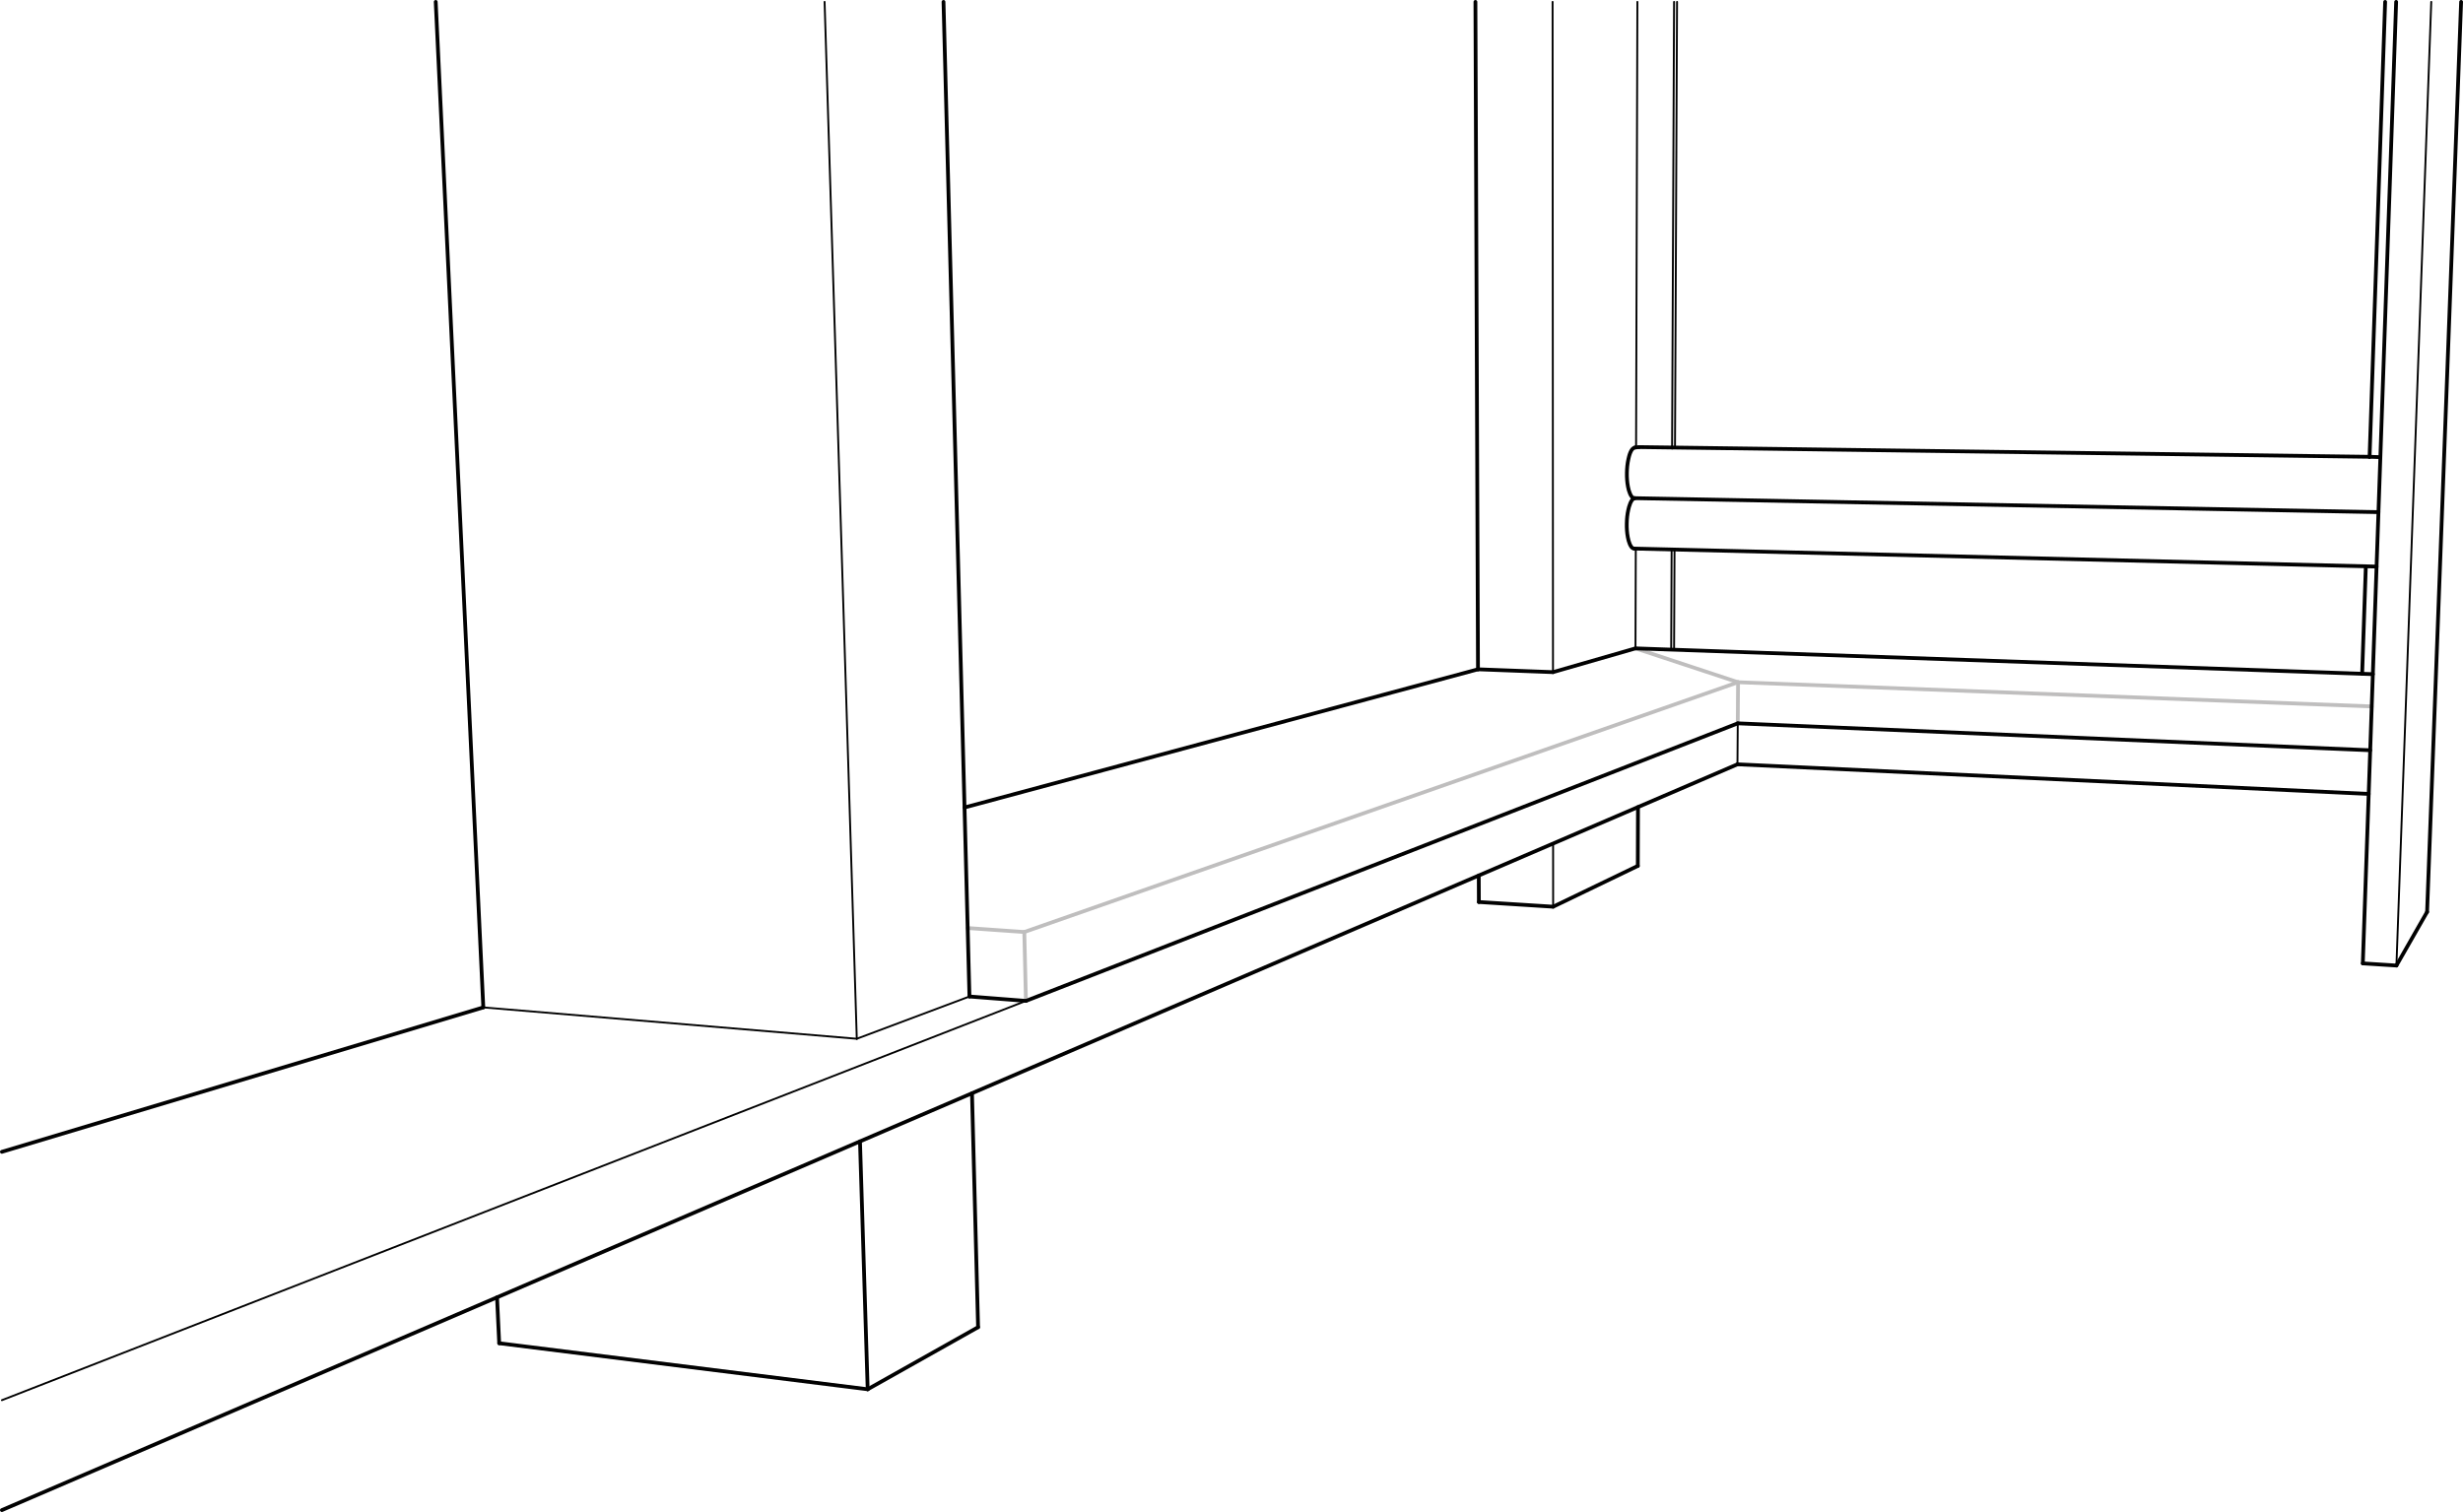 <svg xmlns="http://www.w3.org/2000/svg" width="326.549" height="200.5" viewBox="0 0 326.549 200.5"><g><g id="Layer_1"><line x1="136.02" y1="132.725" x2="135.804" y2="123.59" fill="none" stroke="#bfbebe" stroke-linecap="round" stroke-linejoin="round" stroke-width=".5"></line><line x1="128.304" y1="123.065" x2="135.804" y2="123.59" fill="none" stroke="#bfbebe" stroke-linecap="round" stroke-linejoin="round" stroke-width=".5"></line><line x1="230.435" y1="90.468" x2="314.447" y2="93.676" fill="none" stroke="#bfbebe" stroke-linecap="round" stroke-linejoin="round" stroke-width=".5"></line><line x1="230.395" y1="95.92" x2="230.435" y2="90.468" fill="none" stroke="#bfbebe" stroke-linecap="round" stroke-linejoin="round" stroke-width=".5"></line><line x1="135.804" y1="123.59" x2="230.435" y2="90.468" fill="none" stroke="#bfbebe" stroke-linecap="round" stroke-linejoin="round" stroke-width=".5"></line><line x1="230.435" y1="90.468" x2="216.836" y2="85.979" fill="none" stroke="#bfbebe" stroke-linecap="round" stroke-linejoin="round" stroke-width=".5"></line><line x1="217.313" y1="59.286" x2="221.687" y2="59.344" fill="none" stroke="#010101" stroke-linecap="round" stroke-linejoin="round" stroke-width=".5"></line><line x1="314.163" y1="60.572" x2="315.592" y2="60.622" fill="none" stroke="#010101" stroke-linecap="round" stroke-linejoin="round" stroke-width=".5"></line><line x1=".25" y1="152.739" x2="64.077" y2="133.588" fill="none" stroke="#010101" stroke-linecap="round" stroke-linejoin="round" stroke-width=".5"></line><line x1="314.045" y1="105.279" x2="230.355" y2="101.353" fill="none" stroke="#010101" stroke-linecap="round" stroke-linejoin="round" stroke-width=".5"></line><line x1="113.595" y1="137.746" x2="128.532" y2="132.141" fill="none" stroke="#010101" stroke-linecap="round" stroke-linejoin="round" stroke-width=".25"></line><path d="M216.78,59.344c-.557.062-.802,1.166-.882,1.527-.135.607-.192,1.212-.202,1.832-.01.62.027,1.227.144,1.838.058.304.133.599.255.886.096.225.28.627.607.633" fill="none" stroke="#010101" stroke-linecap="round" stroke-linejoin="round" stroke-width=".5"></path><line x1="326.299" y1=".25" x2="321.788" y2="120.928" fill="none" stroke="#010101" stroke-linecap="round" stroke-linejoin="round" stroke-width=".5"></line><line x1="321.788" y1="120.928" x2="317.723" y2="128.036" fill="none" stroke="#010101" stroke-linecap="round" stroke-linejoin="round" stroke-width=".5"></line><line x1="317.723" y1="128.036" x2="313.266" y2="127.751" fill="none" stroke="#010101" stroke-linecap="round" stroke-linejoin="round" stroke-width=".5"></line><line x1="322.34" y1=".25" x2="317.723" y2="128.036" fill="none" stroke="#010101" stroke-linecap="round" stroke-linejoin="round" stroke-width=".25"></line><line x1="129.676" y1="175.995" x2="115.039" y2="184.225" fill="none" stroke="#010101" stroke-linecap="round" stroke-linejoin="round" stroke-width=".5"></line><line x1="57.768" y1=".25" x2="64.077" y2="133.58" fill="none" stroke="#010101" stroke-linecap="round" stroke-linejoin="round" stroke-width=".5"></line><line x1="115.039" y1="184.225" x2="66.185" y2="178.121" fill="none" stroke="#010101" stroke-linecap="round" stroke-linejoin="round" stroke-width=".5"></line><line x1="230.395" y1="95.92" x2="314.245" y2="99.489" fill="none" stroke="#010101" stroke-linecap="round" stroke-linejoin="round" stroke-width=".5"></line><line x1="216.836" y1="85.979" x2="205.899" y2="89.13" fill="none" stroke="#010101" stroke-linecap="round" stroke-linejoin="round" stroke-width=".5"></line><line x1="205.899" y1="89.13" x2="195.96" y2="88.754" fill="none" stroke="#010101" stroke-linecap="round" stroke-linejoin="round" stroke-width=".5"></line><line x1="195.954" y1="88.754" x2="127.88" y2="107.077" fill="none" stroke="#010101" stroke-linecap="round" stroke-linejoin="round" stroke-width=".5"></line><line x1="128.534" y1="132.141" x2="136.02" y2="132.725" fill="none" stroke="#010101" stroke-linecap="round" stroke-linejoin="round" stroke-width=".5"></line><line x1="196.072" y1="119.611" x2="205.918" y2="120.234" fill="none" stroke="#010101" stroke-linecap="round" stroke-linejoin="round" stroke-width=".5"></line><line x1="205.918" y1="120.234" x2="205.912" y2="111.858" fill="none" stroke="#010101" stroke-linecap="round" stroke-linejoin="round" stroke-width=".25"></line><line x1="196.072" y1="119.611" x2="196.058" y2="116.094" fill="none" stroke="#010101" stroke-linecap="round" stroke-linejoin="round" stroke-width=".5"></line><line x1="205.918" y1="120.234" x2="217.143" y2="114.823" fill="none" stroke="#010101" stroke-linecap="round" stroke-linejoin="round" stroke-width=".5"></line><line x1="217.143" y1="114.823" x2="217.167" y2="107.021" fill="none" stroke="#010101" stroke-linecap="round" stroke-linejoin="round" stroke-width=".5"></line><line x1="205.899" y1="89.122" x2="205.844" y2=".25" fill="none" stroke="#010101" stroke-linecap="round" stroke-linejoin="round" stroke-width=".25"></line><line x1="313.178" y1="89.347" x2="313.666" y2="75.09" fill="none" stroke="#010101" stroke-linecap="round" stroke-linejoin="round" stroke-width=".5"></line><line x1="221.952" y1="86.157" x2="222.013" y2="72.874" fill="none" stroke="#010101" stroke-linecap="round" stroke-linejoin="round" stroke-width=".25"></line><line x1="221.567" y1="86.143" x2="221.627" y2="72.865" fill="none" stroke="#010101" stroke-linecap="round" stroke-linejoin="round" stroke-width=".25"></line><line x1="216.836" y1="85.972" x2="216.875" y2="72.75" fill="none" stroke="#010101" stroke-linecap="round" stroke-linejoin="round" stroke-width=".25"></line><line x1="65.897" y1="172.033" x2="66.185" y2="178.121" fill="none" stroke="#010101" stroke-linecap="round" stroke-linejoin="round" stroke-width=".5"></line><line x1="114.018" y1="151.354" x2="115.039" y2="184.225" fill="none" stroke="#010101" stroke-linecap="round" stroke-linejoin="round" stroke-width=".5"></line><line x1="314.163" y1="60.572" x2="316.226" y2=".25" fill="none" stroke="#010101" stroke-linecap="round" stroke-linejoin="round" stroke-width=".5"></line><line x1="222.075" y1="59.349" x2="222.346" y2=".25" fill="none" stroke="#010101" stroke-linecap="round" stroke-linejoin="round" stroke-width=".25"></line><line x1="221.687" y1="59.344" x2="221.951" y2=".25" fill="none" stroke="#010101" stroke-linecap="round" stroke-linejoin="round" stroke-width=".25"></line><line x1="216.914" y1="59.33" x2="217.087" y2=".25" fill="none" stroke="#010101" stroke-linecap="round" stroke-linejoin="round" stroke-width=".25"></line><line x1="128.867" y1="144.972" x2="129.676" y2="175.995" fill="none" stroke="#010101" stroke-linecap="round" stroke-linejoin="round" stroke-width=".5"></line><line x1="64.077" y1="133.588" x2="113.595" y2="137.746" fill="none" stroke="#010101" stroke-linecap="round" stroke-linejoin="round" stroke-width=".25"></line><line x1="230.395" y1="95.92" x2="230.355" y2="101.353" fill="none" stroke="#010101" stroke-linecap="round" stroke-linejoin="round" stroke-width=".25"></line><line x1="136.014" y1="132.727" x2=".25" y2="185.673" fill="none" stroke="#010101" stroke-linecap="round" stroke-linejoin="round" stroke-width=".25"></line><line x1="230.355" y1="101.353" x2=".25" y2="200.25" fill="none" stroke="#010101" stroke-linecap="round" stroke-linejoin="round" stroke-width=".5"></line><path d="M216.761,66.056c-.536.083-.792,1.17-.873,1.527-.137.603-.196,1.205-.208,1.821s.022,1.22.136,1.827c.057.302.129.596.249.881.094.224.276.624.601.632" fill="none" stroke="#010101" stroke-linecap="round" stroke-linejoin="round" stroke-width=".5"></path><line x1="221.69" y1="59.344" x2="314.163" y2="60.575" fill="none" stroke="#010101" stroke-linecap="round" stroke-linejoin="round" stroke-width=".5"></line><path d="M217.313,59.286c-.178.02-.355.039-.533.059" fill="none" stroke="#010101" stroke-linecap="round" stroke-linejoin="round" stroke-width=".5"></path><line x1="315.093" y1="75.13" x2="216.666" y2="72.745" fill="none" stroke="#010101" stroke-linecap="round" stroke-linejoin="round" stroke-width=".5"></line><line x1="315.34" y1="67.915" x2="216.702" y2="66.06" fill="none" stroke="#010101" stroke-linecap="round" stroke-linejoin="round" stroke-width=".5"></line><line x1="317.685" y1=".25" x2="313.266" y2="127.751" fill="none" stroke="#010101" stroke-linecap="round" stroke-linejoin="round" stroke-width=".5"></line><line x1="125.091" y1=".25" x2="128.532" y2="132.146" fill="none" stroke="#010101" stroke-linecap="round" stroke-linejoin="round" stroke-width=".5"></line><line x1="109.325" y1=".25" x2="113.595" y2="137.746" fill="none" stroke="#010101" stroke-linecap="round" stroke-linejoin="round" stroke-width=".25"></line><line x1="136.02" y1="132.725" x2="230.395" y2="95.92" fill="none" stroke="#010101" stroke-linecap="round" stroke-linejoin="round" stroke-width=".5"></line><line x1="314.601" y1="89.397" x2="216.836" y2="85.979" fill="none" stroke="#010101" stroke-linecap="round" stroke-linejoin="round" stroke-width=".5"></line><line x1="195.954" y1="88.755" x2="195.614" y2=".25" fill="none" stroke="#010101" stroke-linecap="round" stroke-linejoin="round" stroke-width=".5"></line></g></g></svg>